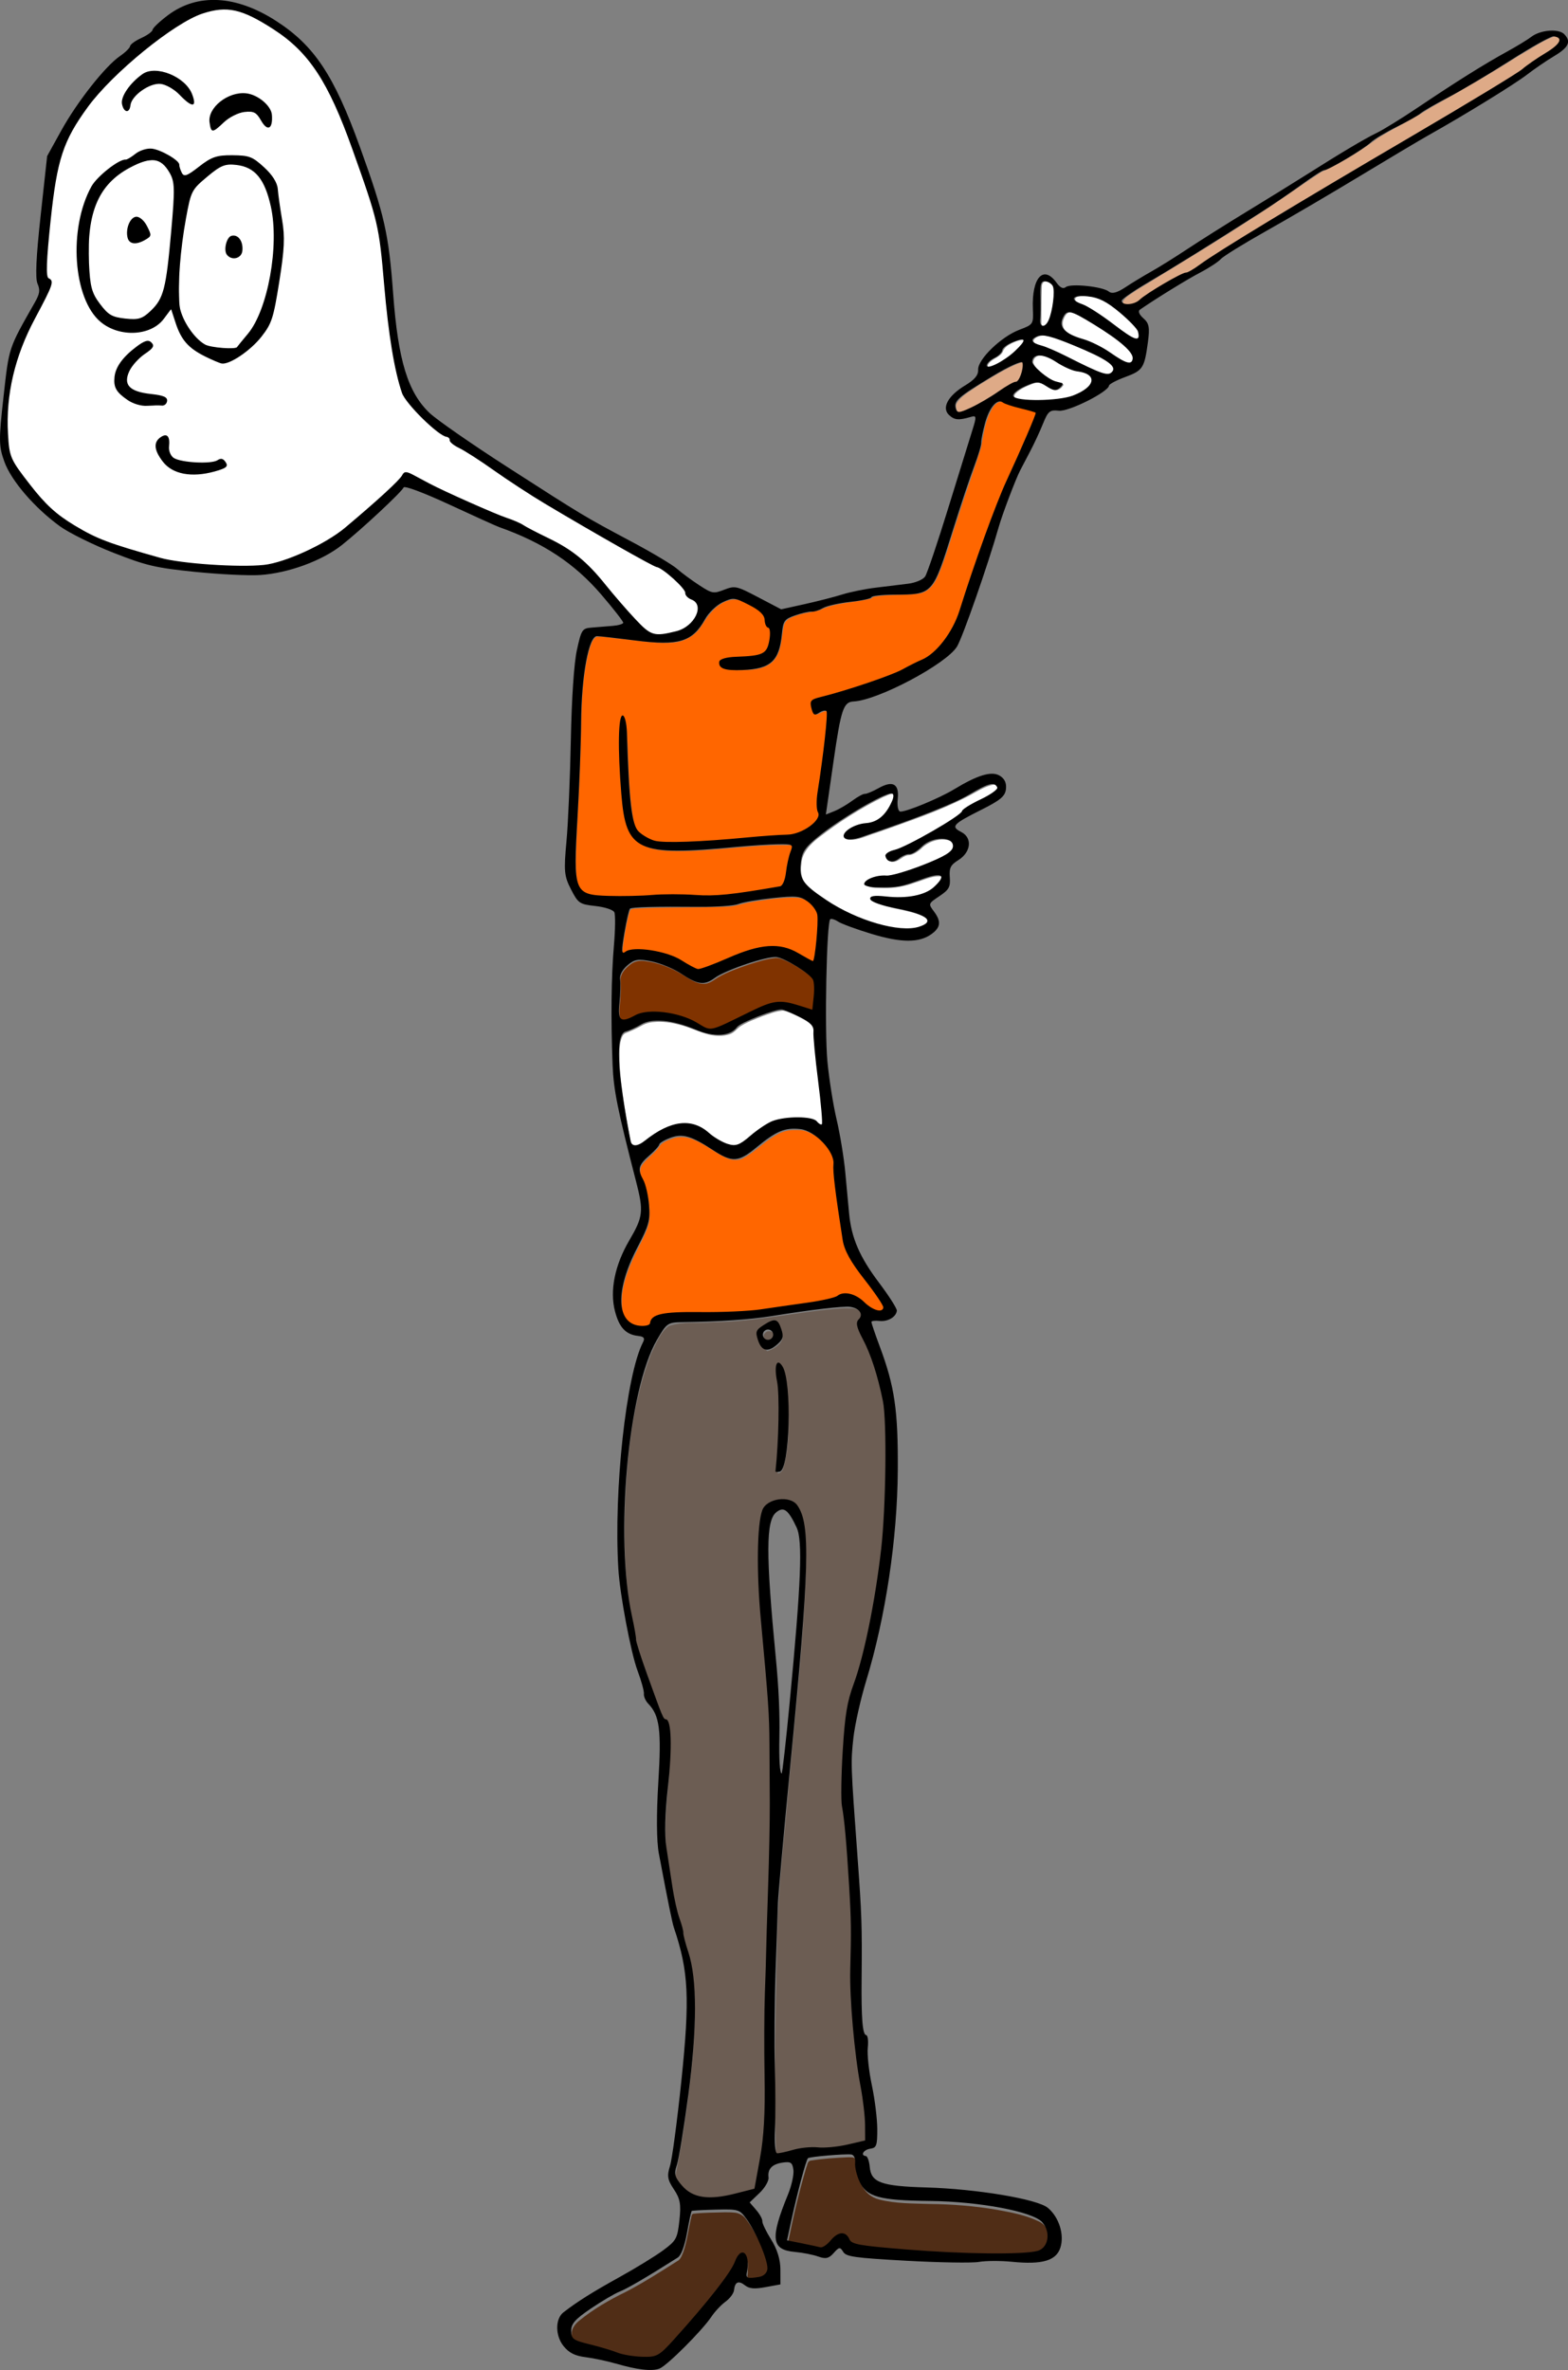 <?xml version="1.0" encoding="UTF-8"?>
<svg width="196.24mm" height="296.57mm" version="1.1" viewBox="0 0 196.24 296.57" xmlns="http://www.w3.org/2000/svg">
<rect x="0" y="0" width="196.24" height="296.57" fill="#808080" stroke="none"/>
<g transform="translate(-.775 -.418)">
<path transform="scale(.265)" d="m107.34 5.835c-12.908 0.967-23.524 9.487-33.479 16.968-13.93 11.655-27.88 24.155-36.946 40.119-9.214 16.834-9.676 36.555-11.618 55.197 0.009 4.89-1.373 10.072 0.007 14.817 2.462 1.626 1.079 4.413-0.013 6.452-7.967 16.059-16.783 32.34-18.451 50.524-0.738 9.821-1.771 20.262 1.88 29.641 5.655 9.321 12.541 18.135 20.97 25.116 15.031 12.197 34.111 17.481 52.593 21.888 15.451 2.686 31.325 3.78 46.967 2.333 11.441-2.181 22.16-7.433 32.011-13.521 11.022-8.308 21.509-17.407 31.208-27.227 0.986-1.258 1.962-3.759 3.906-2.066 15.428 7.534 30.983 15.028 46.996 21.353 11.252 5.406 23.038 10.31 32.926 18.041 12.474 10.53 20.819 25.228 33.717 35.306 4.594 2.835 10.101 0.286 14.802-0.937 4.673-1.883 9.905-6.923 8.085-12.38-1.428-2.905-5.165-3.886-6.144-7.146-7.216-9.905-19.413-13.732-29.441-19.931-22.736-12.791-45.26-25.973-66.675-40.893-4.617-3.553-10.351-5.736-14.465-9.836-1.942-2.585-5.495-3.46-7.635-5.958-6.486-6.085-14.426-11.862-16.33-21.095-6.504-24.201-6.155-49.562-10.58-74.134-3.887-16.836-10.23-33.004-16.436-49.095-6.684-16.769-15.828-33.676-31.506-43.624-7.884-5.169-16.523-10.532-26.35-9.911zm-30.986 29.771c7.834 0.483 16.374 5.868 17.881 13.988-0.597 1.521-2.645-0.827-3.471-1.28-4.36-4.155-10.263-9.423-16.735-6.579-5.076 1.81-9.166 5.974-10.54 11.202-1.157 1.769-2.258-1.407-2.138-2.443 0.429-5.903 5.346-10.634 10.108-13.667 1.521-0.804 3.183-1.236 4.895-1.221zm41.544 10.546c5.25 0.401 11.048 3.82 12.846 9.05 0.229 1.877 0.822 4.915-0.906 6.054-3.332-1.886-4.288-7.427-8.89-7.282-6.634-0.206-11.686 4.676-16.64 8.321-2.202 0.536-1.365-3.164-1.456-4.469 0.386-5.33 5.643-8.839 10.1-10.691 1.583-0.58 3.251-0.993 4.946-0.983zm-44.048 26.381c6.058 0.664 12.861 4.035 14.448 10.421 1.032 3.285 4.772 1.352 6.486-0.182 4.406-3.529 9.272-7.286 15.235-6.884 5.652-0.425 12.08-0.425 16.19 4.176 4.335 3.229 7.245 8.033 7.794 13.41 2.103 11.534 3.768 23.376 1.447 35.022-1.845 9.698-1.986 20.253-7.21 28.927-4.986 6.433-11.042 12.923-19.061 15.296-4.608-0.347-8.723-3.221-12.736-5.356-7.371-3.962-9.758-12.441-12.24-19.79-2.192 0.575-3.133 3.694-4.92 5.125-7.029 7.578-19.931 7.199-27.742 1.058-9.846-8.408-11.728-22.371-11.75-34.606 0.351-11.388 2.152-23.779 9.88-32.67 4.232-4.959 9.974-8.089 15.897-10.532 2.533-1.666 5.076-3.572 8.281-3.412zm-0.8 90.862c2.159 0.092 1.985 2.98 0.177 3.634-4.338 3.2-9.033 7.168-10.392 12.605-1.216 4.259 2.878 7.59 6.78 7.966 3.656 1.121 8.118 0.481 11.318 2.716 1.731 2.31-1.771 2.399-3.158 2.382-6.763 1.339-14.068-0.945-18.604-6.154-4.14-6.411 0.914-14.16 6.029-18.344 2.4-1.763 4.775-4.371 7.85-4.806zm8.267 44.878c2.414 1.833 0.333 5.862 1.952 8.37 2.758 4.097 8.622 3.366 12.916 4.052 3.987 0.582 7.854-0.791 11.727-1.131 1.892 0.22 1.937 3.14-0.112 3.292-6.595 2.382-14.091 3.184-20.892 1.421-4.988-1.951-8.982-6.74-9.79-12.017 0.262-1.969 2.142-4.001 4.198-3.986z" fill="#fff"/>
<path transform="scale(.265)" d="m110.9 79.162c-5.541 0.41-9.457 5.266-13.456 8.608-5.697 4.517-5.764 12.301-7.323 18.79-2.642 13.926-3.113 28.238-2.237 42.351 1.992 5.984 5.781 11.708 10.871 15.489 4.94 2.584 10.767 2.253 16.145 2.308 7.461-7.768 12.529-17.546 14.833-28.049 3.655-15.926 4.932-33.337-1.168-48.83-2.353-6.504-8.848-11.085-15.82-10.675-0.615 0.003-1.231-0.016-1.846 0.009zm2.452 34.496c4.32 0.591 5.426 9.15 0.28 9.48-4.212-0.113-4.22-6.278-1.96-8.708 0.435-0.458 1.037-0.779 1.679-0.772z" fill="#fff"/>
<path transform="scale(.265)" d="m75.747 77.096c-8.267 0.171-15.7 5.202-21.361 10.869-7.403 7.801-9.716 18.849-9.524 29.293 0.136 7.494-0.721 15.33 1.663 22.548 2.739 6.606 8.451 13.229 16.24 12.863 4.405 0.409 9.316-0.224 12.132-4.059 7.508-7.155 7.096-18.344 8.556-27.828 0.983-11.226 2.601-22.548 1.715-33.822-1.291-4.007-3.927-8.564-8.166-9.843-0.417-0.04-0.837-0.037-1.255-0.022zm-8.272 27.805c3.487 0.667 5.305 4.805 5.918 7.869-1.987 2.08-5.581 4.116-8.478 2.865-2.188-2.6-1.181-6.865 0.377-9.558 0.507-0.685 1.302-1.216 2.182-1.177z" fill="#fff"/>
<path transform="scale(.265)" d="m514.62 141.34c-1.262 0.094-2.819-0.018-3.778 0.949-0.555 1.066 0.554 1.986 1.441 2.364 2.307 1.037 4.633 1.978 6.766 3.362 6.164 3.667 11.631 8.351 17.605 12.298 1.274 0.704 2.609 1.737 4.138 1.623 0.924-0.153 1.047-1.211 0.904-1.971 0.074-1.44-0.649-2.725-1.615-3.738-3.484-3.904-7.435-7.403-11.695-10.439-3.16-2.187-6.737-3.907-10.611-4.257-1.046-0.129-2.101-0.199-3.155-0.189z" fill="#fff"/>
<path transform="scale(.265)" d="m508.52 149.02c-1.915 0.029-2.838 2.05-3.412 3.592-0.682 1.811-0.251 3.973 1.214 5.276 3.361 3.187 8.142 3.842 12.246 5.602 4.532 1.815 8.583 4.57 12.628 7.256 1.869 1.055 3.736 2.519 5.965 2.593 1.631-0.083 2.12-2.131 1.606-3.415-1.146-2.8-3.647-4.731-5.884-6.64-5.813-4.574-12.145-8.447-18.56-12.11-1.828-0.92-3.701-2.089-5.805-2.153z" fill="#fff"/>
<path transform="scale(.265)" d="m495.59 159.98c-1.62 0.138-3.418 0.666-4.429 2.019-0.564 1.008 0.64 1.923 1.477 2.243 2.754 1.153 5.676 1.866 8.365 3.192 7.492 3.311 14.639 7.373 22.245 10.428 1.526 0.59 3.277 1.048 4.883 0.531 1.413-0.561 2.163-2.452 1.163-3.706-2.582-3.009-6.387-4.516-9.846-6.257-6.47-2.97-13.039-5.802-19.87-7.84-1.297-0.355-2.64-0.604-3.987-0.611z" fill="#fff"/>
<path transform="scale(.265)" d="m494.36 169.47c-1.867-0.175-3.628 1.541-3.453 3.406 0.767 2.159 2.719 3.6 4.351 5.095 2.565 2.131 5.418 4.113 8.758 4.743 0.36 0.174 1.04 0.144 1.23 0.467-0.586 1.179-1.705 2.236-3.009 2.547-2.147 0.056-3.76-1.667-5.592-2.529-1.838-1.102-4.13-1.203-6.088-0.362-2.839 1.115-5.829 2.299-7.989 4.534-0.641 0.584-0.93 1.82 0.014 2.271 2.32 1.049 4.943 1.19 7.452 1.327 6.213 0.12 12.504-0.021 18.576-1.463 3.565-1.047 7.199-2.604 9.715-5.433 1.145-1.206 1.625-3.227 0.444-4.579-1.857-2.129-4.939-2.179-7.47-2.834-4.449-1.12-8.069-4.088-12.147-6.032-1.511-0.652-3.13-1.162-4.79-1.158z" fill="#fff"/>
<path transform="scale(.265)" d="m486.28 161.9c-2.445 0.293-4.783 1.293-6.901 2.522-1.343 0.78-2.45 1.962-2.96 3.442-1.469 2.539-4.822 2.968-6.497 5.335-0.513 0.532-0.81 1.733 0.133 1.998 1.633 0.232 3.141-0.759 4.585-1.377 4.534-2.387 8.711-5.589 11.925-9.599 0.39-0.571 1.205-1.598 0.426-2.182-0.215-0.12-0.47-0.142-0.711-0.139z" fill="#fff"/>
<path transform="scale(.265)" d="m496.95 134.41c-1.327-0.113-2.027 1.319-1.984 2.462-0.187 5.742-0.203 11.492-0.213 17.236-0.038 1.008 0.84 2.156 1.931 1.783 1.968-0.815 2.689-3.084 3.278-4.952 1.104-4.06 1.817-8.297 1.567-12.515-0.015-2.387-2.33-4.063-4.579-4.014z" fill="#fff"/>
<path transform="scale(.265)" d="m472.38 372.06c-4.46 0.72-8.266 3.484-12.223 5.495-13.865 7.168-28.742 12.052-43.405 17.297-4.246 1.208-8.405 3.592-12.936 3.264-1.21 0.038-1.815-1.342-1.024-2.233 2.567-3.51 7.284-4.153 11.266-4.924 5.065-0.869 8.771-4.989 10.746-9.514 0.531-1.442 1.754-3.575 0.424-4.881-1.809-0.508-3.6 0.846-5.258 1.415-10.777 5.308-20.97 11.821-30.464 19.175-3.939 3.05-7.859 7.053-8.096 12.336-0.662 4.009 0.222 8.416 3.318 11.246 5.554 5.206 12.264 9.031 19 12.493 8.379 4.009 17.403 7.245 26.76 7.649 3.842 9e-3 8.375-0.029 11.246-2.981 0.826-1.792-1.499-3.009-2.8-3.638-7.306-3.324-15.681-3.281-22.926-6.725-0.657-0.273-1.644-1.217-0.491-1.61 4.046-0.347 8.159 0.188 12.231 0.04 5.927 0.19 12.383-0.462 17.05-4.516 1.629-1.512 4.063-3.365 3.482-5.897-4.556-0.878-9.019 1.603-13.345 2.837-4.661 1.73-9.59 2.645-14.561 2.531-2.756-0.185-5.857 0.244-8.294-1.26 1.475-2.579 4.866-3.086 7.574-3.516 8.139-0.342 15.77-3.573 23.268-6.47 3.596-1.686 7.655-3.018 10.387-6.028 1.459-1.78 0.403-4.603-1.799-5.144-4.843-1.469-10.283 0.439-13.739 4.004-1.8 1.493-3.799 2.916-6.22 2.917-2.756 0.565-4.783 3.728-7.774 3.026-0.901-0.552-2.377-2.085-1.016-2.936 3.061-1.916 6.715-2.621 9.867-4.399 8.098-4.079 16.124-8.425 23.498-13.722 2.378-2.054 4.55-4.407 7.496-5.684 3.755-2.162 8.084-3.697 11.116-6.889 0.631-1.346-0.977-3.001-2.36-2.757z" fill="#fff"/>
<path transform="scale(.265)" d="m737.78 18.513c-6.547 2.236-12.267 6.397-18.243 9.809-13.12 8.323-26.576 16.076-40.157 23.613-8.263 5.383-17.186 9.64-25.607 14.764-8.358 6.248-17.246 11.801-26.795 16.069-10.59 6.904-20.797 14.39-31.506 21.12-18.436 12.088-37.371 23.382-56.139 34.932-2.025 1.614-4.917 2.744-6.06 5.173 0.027 2.276 2.99 1.499 4.461 1.497 4.393-0.469 7.18-4.478 10.991-6.311 5.458-3.292 10.99-6.788 16.947-8.96 10.567-6.664 20.953-13.628 31.695-20.021 38.966-23.88 78.757-46.39 117.71-70.299 8.294-5.484 16.691-10.86 24.595-16.897 1.675-1.159 1.603-4.25-0.768-4.419-0.368-0.065-0.746-0.103-1.12-0.072z" fill="#deaa87"/>
<path transform="scale(.265)" d="m485.52 172.6c-7.602 2.709-14.41 7.271-21.266 11.462-3.413 2.486-7.71 4.523-9.718 8.409-0.503 1.902 0.715 5.085 3.156 4.141 9.693-3.361 17.684-10.126 26.765-14.706 2.386-2.417 2.375-6.185 2.702-9.353-0.365-0.5-1.131 0.097-1.639 0.047z" fill="#deaa87"/>
<path transform="scale(.265)" d="m345.03 1046.2c-4.892 0.163-9.813 0.116-14.679 0.672-1.062 0.282-0.81 1.794-1.17 2.606-1.194 5.136-1.793 10.426-3.52 15.417-0.724 1.646-1.242 3.653-3.039 4.459-7.963 5.091-15.972 10.166-24.361 14.538-7.711 3.745-15.193 8.096-21.848 13.525-1.927 1.572-3.633 3.748-3.52 6.369-0.391 2.11 0.811 4.359 2.91 4.988 5.7 1.988 11.682 3.054 17.369 5.095 6.007 2.169 12.532 3.025 18.885 2.294 3.824-0.938 6.309-4.319 8.958-6.968 9.005-10.022 17.988-20.122 25.831-31.096 2.28-2.945 3.623-6.442 5.492-9.627 0.53-0.971 2.088-1.871 2.864-0.657 1.452 1.781 0.754 4.244 0.87 6.342 0.112 1.41-0.464 2.884-0.112 4.258 1.202 1.227 3.181 0.538 4.676 0.457 2.07-0.127 4.317-0.964 5.236-2.963 0.894-2.469-0.303-5.074-0.943-7.46-2.323-6.603-5.279-13.081-9.458-18.728-1.324-2.036-3.586-3.296-6.007-3.386-1.474-0.143-2.957-0.144-4.436-0.133z" fill="#502d16"/>
<path transform="scale(.265)" d="m403.64 1020.2c-6.039 0.262-12.103 0.635-18.071 1.622-1.342 0.39-1.327 2.173-1.851 3.235-3.45 11.517-6.13 23.255-8.528 35.03-0.159 0.58-0.367 1.516 0.573 1.434 5.271 1.174 10.582 2.264 15.865 3.311 3.387-1.294 5.048-5.013 8.305-6.398 1.77-0.787 3.699 0.419 4.396 2.091 0.972 2.372 3.836 2.632 6.02 3.076 9.687 1.432 19.479 2.003 29.236 2.769 12.343 0.763 24.709 1.426 37.08 1.151 5.772-0.219 11.674 0.253 17.322-1.191 2.919-0.768 4.657-3.778 4.595-6.68 0.306-3.715-1.629-7.588-5.089-9.165-6.263-3.033-13.206-4.266-19.998-5.515-10.411-1.771-20.963-2.588-31.518-2.701-7.965-0.272-16.048-0.123-23.817-2.103-3.718-0.902-6.858-3.55-8.382-7.047-1.592-3.177-2.01-6.723-2.154-10.221-0.021-1.346-0.966-2.668-2.416-2.639-0.52-0.059-1.044-0.061-1.567-0.056z" fill="#502d16"/>
<path transform="scale(.265)" d="m378.16 535.19c-3.292-0.103-6.486 0.965-9.242 2.724-5.239 3.003-9.409 7.539-14.7 10.441-2.072 1.266-4.671 1.085-6.938 0.526-5.898-2.195-10.639-6.763-16.546-9.044-3.188-1.396-6.856-1.842-10.174-0.619-2.474 0.865-5.3 1.834-6.59 4.318-2.479 3.26-6.222 5.453-8.275 9.043-0.937 2.227-0.12 4.661 0.981 6.662 2.582 5.826 3.309 12.338 2.909 18.663-0.734 5.082-3.616 9.493-5.703 14.091-3.32 6.516-6.131 13.424-7.125 20.711-0.148 3.895-0.58 8.141 1.534 11.634 2.16 4.038 7.513 5.582 11.662 3.974 1.08-0.555 0.703-2.1 1.639-2.836 2.229-2.309 5.734-2.311 8.695-2.773 12.252-0.445 24.538-0.04 36.767-1.009 10.572-1.109 21.08-2.771 31.584-4.385 3.967-0.767 8.185-1.117 11.711-3.253 3.827-1.567 7.849 0.749 10.727 3.225 2.36 2.033 5.079 4.494 8.418 4.27 1.337-0.072 1.839-1.658 1.209-2.704-4.548-7.995-11.085-14.663-15.712-22.603-1.999-3.315-3.003-7.066-3.527-10.872-1.52-10.17-3.355-20.328-3.964-30.596-0.135-3.014 0.035-6.328-1.892-8.87-2.989-4.679-7.39-8.809-12.813-10.389-1.511-0.372-3.091-0.343-4.635-0.33z" fill="#f60"/>
<path transform="scale(.265)" d="m375.72 425.45c-6.696 0.246-13.348 1.265-19.933 2.456-3.226 0.724-6.401 1.796-9.746 1.81-14.307 0.597-28.656 0.117-42.962 0.882-1.034 0.09-2.526 0.075-2.754 1.389-1.604 5.622-2.524 11.428-3.294 17.216 0.033 0.973-0.493 2.46 0.48 3.103 1.401 0.043 2.537-1.162 3.945-1.231 5.625-0.837 11.319 0.415 16.708 1.946 4.063 1.102 7.58 3.47 11.221 5.504 1.324 0.571 2.604 1.61 4.08 1.652 5.386-1.385 10.438-3.817 15.583-5.888 6.629-2.773 13.623-5.384 20.913-4.877 5.234 0.01 9.823 2.904 14.25 5.381 1.131 0.454 2.189 1.502 3.435 1.495 0.875-1.076 0.727-2.694 1.053-3.998 0.833-6.123 1.282-12.31 1.184-18.488-1.554-3.651-4.65-6.727-8.411-8.04-1.889-0.372-3.835-0.312-5.751-0.312z" fill="#f60"/>
<path transform="scale(.265)" d="m475.81 191.21c-3.252 0.378-4.752 3.929-5.919 6.552-1.966 4.789-2.66 9.967-3.564 14.998-3.482 11.451-7.707 22.68-11.267 34.118-3.076 8.997-5.41 18.312-9.298 26.991-1.556 3.772-4.568 7.341-8.765 8.022-7.115 0.974-14.396 0.238-21.479 1.487-0.699 0.355-1.117 1.069-2.057 1.075-7.771 1.827-16.098 1.665-23.389 5.266-3.608 1.059-7.488 1.168-11.037 2.561-2.508 0.775-5.451 2.044-5.93 4.959-1.239 5.729-0.888 12.429-5.311 16.874-4.62 4.077-11.265 3.909-17.083 3.901-2.344-0.23-5.552 0.27-7.052-2.015-0.847-1.643 1.159-2.636 2.524-2.774 5.556-1.253 11.54-0.294 16.972-2.24 3.748-1.604 4.061-6.235 4.21-9.757 0.379-1.491 0.021-2.727-1.321-3.518-1.51-1.704-0.791-4.473-2.513-6.112-3.18-3.058-7.341-4.883-11.343-6.607-3.119-0.856-6.359 0.146-8.966 1.918-4.282 2.593-6.847 6.992-9.568 11.023-3.014 4.325-8.139 6.865-13.346 7.123-8.452 0.528-16.865-1.081-25.262-1.902-3.47-0.267-6.957-1.137-10.439-0.877-2.239 1.396-2.721 4.394-3.538 6.712-4.327 16.991-3.267 34.683-4.112 52.043-0.398 15.91-1.776 31.78-2.046 47.693 0.167 4.475-0.088 9.43 2.47 13.33 2.81 3.473 7.8 3.252 11.839 3.493 10.62 0.349 21.229-0.41 31.831-0.721 9.628 0.089 19.316 1.27 28.89-0.323 7.506-1.071 15.087-1.922 22.464-3.69 2.302-1.686 2.189-4.997 2.83-7.516 0.454-3.882 1.775-7.601 2.641-11.388-0.549-1.838-3.056-1.065-4.46-1.272-18.459-0.131-36.783 3.599-55.24 2.733-5.936-0.38-12.88-1.603-16.378-7.006-3.893-6.281-3.91-13.96-4.733-21.069-0.762-10.714-1.493-21.549-0.444-32.243 0.225-0.743 0.109-2.245 0.909-2.509 1.632 2.299 1.216 5.397 1.563 8.07 0.71 13.065 0.646 26.248 2.804 39.19 0.545 3.031 1.365 6.305 4.045 8.173 3.182 2.551 7.169 4.236 11.309 3.946 19.616 0.493 39.096-2.276 58.641-3.397 5.534-0.465 11.097-3.305 14.108-8.052 1.118-1.996-0.61-4.106-0.368-6.171 0.169-7.554 1.899-14.989 2.702-22.497 0.877-7.371 2.03-14.754 1.915-22.197-2.037-0.893-3.924 1.072-5.855 1.443-1.247-1.357-1.672-3.519-1.519-5.307 1.198-1.702 3.684-1.733 5.471-2.447 11.386-3.191 22.764-6.578 33.704-11.092 5.666-2.699 11.506-5.155 16.814-8.522 7.025-5.46 11.671-13.451 14.35-21.837 7.721-22.861 15.146-45.895 25.356-67.797 3.575-8.219 7.548-16.301 10.483-24.777 0.312-1.253-1.743-1.121-2.436-1.573-4.77-1.312-9.644-2.438-14.162-4.439-0.214-0.04-0.432-0.057-0.649-0.052z" fill="#f60"/>
<path transform="scale(.265)" d="m369.45 453.93c-4.427 0.383-8.691 1.796-12.91 3.119-4.94 1.701-9.934 3.422-14.471 6.051-2.133 1.312-4.283 3.213-6.952 3.009-3.721-0.041-6.834-2.455-9.887-4.305-5.473-3.335-11.62-5.734-18.016-6.437-2.259-0.3-4.653 0.122-6.459 1.583-2.238 1.702-4.567 3.991-4.767 6.962 0.086 2.612 0.209 5.202 4e-3 7.821-0.065 3.503-1.01 7.075-0.206 10.554 0.249 1.323 1.693 2.086 2.954 1.696 3.399-0.857 6.315-3.212 9.891-3.464 5.906-0.698 11.923 0.364 17.563 2.164 3.533 1.073 6.617 3.108 9.816 4.877 2.634 1.497 5.77 0.421 8.309-0.736 6.801-3.025 13.342-6.613 20.202-9.502 3.017-1.238 6.309-1.968 9.551-1.532 4.503 0.603 8.777 2.438 13.184 3.56 0.469-0.503 0.238-1.391 0.418-2.031 0.297-3.78 0.841-7.604 0.355-11.39-0.323-2.115-2.322-3.328-3.83-4.595-3.823-2.788-7.895-5.346-12.355-6.982-0.772-0.255-1.578-0.443-2.396-0.419z" fill="#803300"/>
<path transform="scale(.265)" d="m372.31 478.79c-3.28 0.347-6.383 1.61-9.475 2.691-3.557 1.416-7.213 2.74-10.432 4.848-1.626 1.206-2.874 2.963-4.885 3.598-3.108 1.069-6.513 0.871-9.675 0.199-4.985-1.219-9.579-3.693-14.604-4.831-3.674-0.939-7.477-1.453-11.269-1.111-2.295 0.058-4.508 0.791-6.473 1.959-2.357 1.266-4.77 2.361-7.27 3.307-1.503 0.768-1.847 2.646-2.257 4.13-0.682 3.111-0.392 6.331-0.428 9.492 0.15 6.229 1.111 12.404 1.966 18.566 1.055 6.783 2.168 13.567 3.626 20.275 0.346 0.965 1.289 1.683 2.344 1.488 2.475-0.051 4.309-2.001 6.232-3.299 4.433-3.227 9.36-6.267 14.913-6.891 2.883-0.351 5.864-0.082 8.523 1.159 3.677 1.542 6.268 4.782 9.816 6.57 2.677 1.434 5.769 3.013 8.882 2.186 3.138-1.207 5.495-3.749 8.146-5.723 3.615-2.742 7.463-5.64 12.07-6.369 4.438-0.77 9.003-0.97 13.47-0.349 1.53 0.192 3.023 0.766 4.082 1.927 0.561 0.47 1.413 1.409 2.192 0.868 0.473-1.302 0.121-2.765 0.123-4.123-0.945-12.8-3.198-25.49-3.906-38.294-0.092-1.742 0.158-3.799-1.247-5.122-2.022-2.023-4.697-3.228-7.205-4.532-2.185-0.967-4.339-2.145-6.702-2.597-0.185-0.019-0.371-0.025-0.557-0.022z" fill="#fff"/>
<path transform="scale(.265)" d="m401.36 619.36c-20.58 1.233-40.753 6.362-61.427 6.582-6.992 0.694-14.354-0.476-21.105 1.751-4.337 3.158-6.202 8.704-8.479 13.377-8.629 22.436-11.072 46.702-12.209 70.546-0.69 20.412-0.039 41.018 4.509 60.999 1.336 10.605 5.962 20.462 9.394 30.505 1.889 4.702 3.395 9.717 6.667 13.64 1.411 8.158 0.451 16.616 0.11 24.86-1.327 14.124-2.852 28.516 0.141 42.555 1.676 13.535 5.229 26.696 8.806 39.816 4.618 16.099 3.531 33.068 2.273 49.567-1.94 18.656-4.319 37.336-8.194 55.677 0.828 5.513 6.032 9.615 11.101 11.259 9.034 1.325 18.42-0.568 26.876-3.748 2.629-7.715 3.047-16.108 4.222-24.164 2.213-21.203 0.141-42.556 1.14-63.818 1.302-46.193 3.097-92.426 1.635-138.64-1.431-29.854-7.191-59.777-3.776-89.678 0.198-3.76 2.077-7.766 6.078-8.528 4.209-1.318 10.159-0.749 11.746 4.168 3.698 9.498 2.563 20.046 2.624 30.032-1.573 38.007-6.15 75.808-9.382 113.69-1.978 20.106-3.996 40.224-4.189 60.447-0.685 32.266-1.581 64.567-0.512 96.832-0.341 1.821 0.849 4.021 2.953 3.086 12.769-3.505 26.392-1.577 39.103-5.596 2.049-1.641 0.253-6.07 0.793-8.779-0.498-16.48-5.068-32.522-5.617-49.012-1.727-33.371-0.311-66.955-4.661-100.15-0.862-16.649-0.343-33.541 2.864-49.912 3.94-13.907 8.381-27.757 10.755-42.073 3.802-19.969 6.331-40.224 6.003-60.587-0.023-13.139 0.263-26.332-0.078-39.437-2.908-11.791-6.381-23.501-12.007-34.312-1.185-1.877-0.546-3.847 0.552-5.505 1.183-3.441-2.475-5.772-5.531-5.419-1.059-0.066-2.122-0.064-3.182-0.036zm-32.243 7.297c2.589 0.938 3.358 4.503 3.345 6.988-0.812 3.176-4.405 4.945-7.122 5.952-2.37-1.79-4.892-5.498-3.518-8.513 1.925-1.912 4.507-4.121 7.296-4.426zm2.165 20.046c3.764 3.967 3.162 10.192 3.8 15.264 0.358 10.985 0.903 22.363-2.264 32.982-0.206 1.068-1.77 2.814-2.692 2.246 1.959-16.083 1.755-32.362 0.585-48.501 0.128-0.549-0.116-1.8 0.57-1.992z" fill="#6c5d53"/>
<path transform="scale(.265)" d="m365.99 630.19c-0.796-0.031-1.522 0.498-1.968 1.123-0.767 1.074-0.549 2.696 0.485 3.522 0.867 0.759 2.227 0.831 3.171 0.174 1.08-0.687 1.515-2.196 0.936-3.344-0.365-0.755-1.112-1.364-1.953-1.469-0.223-0.01-0.447-5e-3 -0.671-6e-3z" fill="#6c5d53"/>
<path transform="scale(.265)" d="m412.12 1013.4c-0.072 0.017-0.125 0.076-0.15 0.144-0.04 0.094-0.088 0.184-0.134 0.275-0.038 0.088-4e-3 0.2 0.079 0.249 0.057 0.037 0.129 0.037 0.192 0.017 0.072-0.018 0.156-0.024 0.208-0.085 0.055-0.056 0.06-0.138 0.058-0.211-2e-3 -0.078 5e-3 -0.156-7e-3 -0.233-0.017-0.095-0.111-0.166-0.207-0.16-0.013 0-0.025 0-0.038 0.01z" fill="#6c5d53"/>
<path d="m77.783 296.16c-1.037-0.304-2.711-0.658-3.718-0.787-1.349-0.172-2.079-0.54-2.767-1.398-1.04-1.297-1.046-3.402-0.011-4.208 1.695-1.32 3.656-2.552 7.035-4.422 2.026-1.122 4.479-2.627 5.45-3.345 1.644-1.216 1.784-1.474 2.034-3.751 0.22-2.005 0.096-2.703-0.69-3.877-0.801-1.196-0.881-1.678-0.488-2.928 0.259-0.823 0.897-5.6 1.419-10.616 1.081-10.399 0.919-13.731-0.934-19.214-0.211-0.625-0.742-3.241-1.886-9.291-0.283-1.495-0.306-4.916-0.06-8.895 0.403-6.522 0.168-8.349-1.263-9.828-0.335-0.346-0.579-0.9-0.542-1.232 0.036-0.332-0.324-1.64-0.8-2.908-0.828-2.203-2.205-9.512-2.399-12.733-0.591-9.843 0.978-24.262 3.087-28.354 0.262-0.509 0.115-0.71-0.577-0.785-1.573-0.173-2.393-1.038-2.929-3.088-0.673-2.578-0.029-5.768 1.792-8.878 1.734-2.961 1.81-3.633 0.836-7.405-2.312-8.958-2.804-11.401-2.928-14.54-0.227-5.774-0.17-11.048 0.162-14.898 0.174-2.016 0.199-3.911 0.056-4.212-0.145-0.305-1.192-0.649-2.366-0.778-1.986-0.218-2.16-0.336-3.058-2.082-0.853-1.658-0.912-2.285-0.568-6.01 0.211-2.288 0.458-8.001 0.548-12.695 0.099-5.182 0.397-9.6 0.758-11.245 0.564-2.572 0.659-2.714 1.872-2.812 0.703-0.057 1.867-0.152 2.587-0.21 0.72-0.059 1.324-0.235 1.341-0.392 0.017-0.157-1.22-1.744-2.749-3.527-3.342-3.897-7.277-6.496-12.777-8.441-0.36-0.127-3.155-1.391-6.21-2.807-3.24-1.502-5.637-2.4-5.751-2.153-0.277 0.603-5.272 5.259-7.734 7.21-2.481 1.966-6.7 3.51-10.238 3.746-1.413 0.094-5.072-0.084-8.131-0.396-4.934-0.503-6.086-0.772-10.207-2.388-2.555-1.002-5.572-2.494-6.704-3.317-3.174-2.306-6.081-5.681-6.946-8.064-0.71-1.957-0.721-2.704-0.113-8.138 0.704-6.288 0.588-5.943 3.921-11.812 0.619-1.09 0.682-1.533 0.334-2.343-0.297-0.691-0.178-3.301 0.387-8.479l0.817-7.481 1.769-3.2c1.988-3.595 5.503-8.054 7.344-9.315 0.671-0.46 1.241-1.019 1.266-1.242 0.025-0.223 0.659-0.684 1.41-1.023 0.751-0.339 1.386-0.804 1.411-1.034 0.025-0.23 0.901-1.055 1.945-1.835 3.686-2.751 8.482-2.497 13.479 0.713 4.803 3.087 7.278 6.804 10.535 15.828 3.075 8.521 3.586 10.783 4.151 18.388 0.616 8.291 1.845 12.298 4.561 14.868 0.901 0.852 5.274 3.89 9.719 6.749 9.546 6.141 9.601 6.175 15.56 9.349 2.549 1.358 5.107 2.885 5.684 3.394 0.577 0.509 1.821 1.429 2.766 2.045 1.627 1.061 1.793 1.091 3.136 0.573 1.358-0.524 1.54-0.483 4.275 0.952l2.857 1.499 2.935-0.649c1.614-0.357 3.742-0.903 4.727-1.213 0.986-0.31 2.877-0.693 4.203-0.851 1.326-0.158 3.148-0.381 4.048-0.494 0.901-0.113 1.847-0.517 2.102-0.898 0.255-0.38 1.568-4.269 2.917-8.641 1.349-4.372 2.709-8.762 3.023-9.754 0.502-1.589 0.482-1.779-0.164-1.591-1.577 0.458-2.083 0.42-2.768-0.208-0.979-0.898-0.16-2.416 2.009-3.723 1.191-0.717 1.649-1.273 1.619-1.961-0.057-1.288 2.877-4.13 5.154-4.994 1.754-0.665 1.771-0.69 1.694-2.616-0.154-3.909 1.317-5.549 2.951-3.29 0.469 0.649 0.842 0.827 1.173 0.561 0.601-0.482 4.593-0.069 5.377 0.557 0.406 0.324 1.02 0.166 2.081-0.535 0.828-0.547 2.299-1.439 3.269-1.983 0.97-0.544 3.023-1.826 4.563-2.849 1.54-1.023 4.886-3.131 7.436-4.684 2.55-1.553 5.828-3.579 7.284-4.501 4.452-2.82 7.402-4.575 8.933-5.313 0.804-0.388 3.122-1.822 5.152-3.187 4.772-3.209 8.242-5.383 11.078-6.941 1.252-0.688 2.639-1.531 3.082-1.875 1.126-0.873 3.423-1.058 4.124-0.334 0.9 0.931 0.567 1.652-1.27 2.747-0.941 0.561-2.467 1.603-3.39 2.316-1.564 1.207-7.817 5.054-12.278 7.554-1.065 0.597-4.948 2.907-8.629 5.134-3.681 2.227-8.975 5.33-11.764 6.896-2.789 1.566-5.332 3.137-5.65 3.491-0.318 0.354-1.472 1.109-2.563 1.679-1.629 0.85-5.503 3.234-7.555 4.65-0.271 0.187-0.105 0.612 0.422 1.074 0.721 0.633 0.82 1.144 0.574 2.979-0.436 3.26-0.632 3.563-2.828 4.374-1.103 0.407-2.021 0.892-2.042 1.078-0.087 0.797-5.032 3.278-6.264 3.143-1.144-0.126-1.36 0.05-1.995 1.619-0.392 0.968-1.1 2.496-1.575 3.396-0.474 0.9-1.052 2.004-1.285 2.454-0.567 1.097-2.233 5.493-2.677 7.06-1.316 4.651-4.529 13.856-5.233 14.994-1.355 2.189-9.886 6.711-12.945 6.862-1.261 0.062-1.567 0.976-2.501 7.466l-0.962 6.683 1.059-0.426c0.583-0.234 1.599-0.826 2.259-1.315 0.66-0.489 1.364-0.872 1.565-0.85 0.201 0.022 0.976-0.3 1.721-0.717 1.788-0.999 2.597-0.534 2.388 1.371-0.091 0.83 0.049 1.533 0.311 1.562 0.695 0.076 4.863-1.644 6.745-2.785 2.953-1.79 4.69-2.31 5.703-1.709 0.61 0.362 0.873 0.915 0.791 1.664-0.1 0.91-0.68 1.401-3.084 2.606-3.586 1.798-3.855 2.096-2.509 2.784 1.415 0.724 1.225 2.521-0.371 3.517-0.971 0.605-1.155 0.976-1.066 2.148 0.092 1.207-0.101 1.557-1.301 2.36-1.4 0.937-1.404 0.95-0.679 1.922 0.922 1.236 0.84 1.99-0.306 2.819-1.542 1.116-3.794 1.108-7.523-0.024-1.883-0.572-3.758-1.261-4.168-1.531-0.41-0.27-0.854-0.404-0.987-0.297-0.457 0.367-0.726 13.825-0.354 17.779 0.204 2.178 0.721 5.447 1.149 7.264 0.428 1.817 0.915 4.779 1.084 6.582 0.169 1.803 0.384 4.127 0.48 5.164 0.282 3.07 1.312 5.461 3.741 8.683 1.259 1.67 2.266 3.25 2.237 3.512-0.086 0.783-1.126 1.395-2.174 1.28-0.541-0.059-0.994-6e-3 -1.008 0.118-0.014 0.124 0.446 1.484 1.022 3.022 1.886 5.04 2.326 8.045 2.277 15.569-0.055 8.548-1.532 18.381-3.952 26.313-0.702 2.302-1.423 5.52-1.603 7.152-0.339 3.091-0.328 3.414 0.508 14.79 0.534 7.263 0.584 8.746 0.52 15.198-0.051 5.084 0.113 7.15 0.569 7.2 0.204 0.022 0.296 0.728 0.204 1.568-0.092 0.84 0.136 2.958 0.508 4.706 0.371 1.748 0.677 4.221 0.679 5.495 3e-3 2.056-0.093 2.33-0.86 2.443-0.853 0.126-1.298 0.844-0.573 0.924 0.206 0.023 0.426 0.634 0.49 1.359 0.172 1.953 1.426 2.408 7.088 2.572 6.299 0.183 13.868 1.45 15.195 2.544 1.399 1.153 2.097 3.362 1.577 4.987-0.524 1.635-2.283 2.148-6.069 1.768-1.413-0.142-3.264-0.134-4.111 0.016-0.848 0.151-4.927 0.086-9.066-0.144-6.564-0.364-7.578-0.508-7.945-1.125-0.368-0.618-0.516-0.599-1.178 0.156-0.598 0.681-1.004 0.775-1.929 0.443-0.645-0.231-1.961-0.49-2.926-0.577-2.961-0.265-3.131-1.664-0.87-7.18 0.456-1.112 0.762-2.504 0.681-3.095-0.124-0.902-0.33-1.048-1.295-0.915-1.361 0.187-1.955 0.796-1.819 1.865 0.054 0.429-0.455 1.307-1.131 1.953l-1.23 1.174 0.818 0.949c0.45 0.522 0.796 1.155 0.768 1.405-0.028 0.251 0.468 1.282 1.102 2.292 0.754 1.201 1.154 2.489 1.157 3.725l0.005 1.889-1.859 0.342c-1.392 0.256-2.039 0.2-2.577-0.224-0.811-0.639-1.258-0.439-1.373 0.614-0.043 0.395-0.523 1.039-1.067 1.432-0.543 0.393-1.339 1.243-1.768 1.888-1.139 1.713-5.518 6.091-6.479 6.477-0.941 0.378-2.798 0.163-5.534-0.64zm7.394-3.065c4.211-4.666 7.064-8.311 7.567-9.667 0.781-2.106 1.975-1.111 1.512 1.261-0.158 0.808-0.005 0.875 1.478 0.647 0.599-0.092 1.026-0.482 1.082-0.988 0.11-1.002-1.398-4.609-2.633-6.297-0.855-1.169-0.99-1.209-3.801-1.142-1.603 0.038-2.97 0.114-3.037 0.168-0.067 0.054-0.334 1.29-0.593 2.748-0.291 1.638-0.731 2.815-1.153 3.082-3.75 2.38-6.322 3.886-7.261 4.253-0.621 0.243-2.245 1.197-3.607 2.121-1.977 1.339-2.476 1.905-2.47 2.798 0.006 1.007 0.24 1.176 2.324 1.687 1.274 0.312 2.83 0.777 3.458 1.032 0.628 0.255 2.026 0.49 3.107 0.522 1.838 0.055 2.1-0.09 4.027-2.224zm19.563-12.338c0.934-1.133 1.897-1.189 2.344-0.136 0.266 0.627 1.204 0.794 7.127 1.273 7.17 0.58 14.549 0.662 16.397 0.182 1.379-0.358 1.713-2.345 0.605-3.593-1.182-1.332-7.857-2.593-14.081-2.659-6.295-0.067-7.882-0.502-8.773-2.404-0.367-0.783-0.62-1.856-0.563-2.385 0.057-0.529-0.158-0.991-0.479-1.026-0.864-0.095-5.185 0.273-5.42 0.461-0.232 0.186-1.338 4.325-2.105 7.878l-0.519 2.403 1.848 0.371c1.016 0.204 2.062 0.428 2.325 0.499 0.262 0.07 0.845-0.318 1.294-0.864zm-11.942-5.86 2.398-0.609 0.692-3.8c0.486-2.667 0.658-5.711 0.576-10.204-0.064-3.522-0.048-8.245 0.037-10.496 0.085-2.251 0.157-4.579 0.161-5.173 0.004-0.594 0.113-4.184 0.241-7.976 0.128-3.793 0.224-8.551 0.213-10.575-0.011-2.024-0.03-5.335-0.042-7.359-0.021-3.777-0.141-5.508-1.085-15.692-0.552-5.955-0.47-11.852 0.188-13.626 0.553-1.492 3.472-1.902 4.38-0.616 1.685 2.387 1.542 7.63-0.897 32.814-0.809 8.357-1.495 15.971-1.524 16.92-0.029 0.948-0.163 4.827-0.297 8.619-0.134 3.792-0.175 9.141-0.09 11.886 0.085 2.745 0.09 6.298 0.011 7.896-0.079 1.597 0.039 2.924 0.262 2.949 0.223 0.025 1.128-0.168 2.011-0.428 0.883-0.26 2.277-0.399 3.098-0.309 0.821 0.09 2.49-0.067 3.707-0.35l2.214-0.514-0.014-1.948c-7e-3 -1.071-0.26-3.24-0.561-4.82-0.769-4.033-1.388-11.063-1.29-14.633 0.132-4.777 0.113-6.223-0.139-10.397-0.323-5.36-0.603-8.48-0.9-10.026-0.138-0.717-0.095-3.829 0.095-6.915 0.277-4.502 0.549-6.163 1.377-8.394 1.284-3.463 2.696-10.395 3.43-16.835 0.605-5.312 0.733-16.033 0.221-18.562-0.646-3.191-1.516-5.868-2.521-7.758-0.769-1.446-0.901-2.073-0.513-2.448 0.64-0.619 0.11-1.41-1.055-1.575-0.839-0.119-4.862 0.354-9.816 1.154-2.732 0.441-6.516 0.701-11.024 0.758-2.027 0.026-2.107 0.079-3.364 2.245-3.612 6.225-5.273 24.664-3.112 34.536 0.305 1.394 0.535 2.714 0.511 2.934-0.024 0.219 0.591 2.157 1.366 4.305 2.01 5.569 2.04 5.642 2.382 5.679 0.688 0.075 0.789 3.614 0.242 8.462-0.369 3.27-0.44 6.005-0.196 7.549 0.21 1.332 0.554 3.574 0.763 4.984 0.209 1.409 0.611 3.187 0.892 3.95 0.281 0.763 0.492 1.56 0.469 1.772-0.023 0.212 0.259 1.299 0.626 2.416 1.113 3.381 1.113 9.434 5.48e-4 17.833-0.548 4.137-1.196 8.106-1.44 8.821-0.373 1.093-0.27 1.5 0.646 2.558 1.349 1.558 3.311 1.851 6.67 0.999zm5.029-90.367c0.414-3.771 0.52-9.661 0.202-11.238-0.408-2.023-0.03-3.052 0.689-1.877 1.205 1.971 0.912 12.86-0.354 13.145-0.305 0.069-0.547 0.055-0.537-0.03zm-2.191-16.429c-0.341-1.037-0.26-1.256 0.695-1.87 1.424-0.915 1.787-0.832 2.229 0.51 0.305 0.926 0.218 1.254-0.5 1.892-1.178 1.046-1.961 0.874-2.424-0.532zm1.899-0.606c0.039-0.353-0.218-0.673-0.571-0.712-0.353-0.039-0.673 0.218-0.712 0.571-0.039 0.353 0.218 0.673 0.571 0.712 0.353 0.039 0.673-0.218 0.712-0.571zm2.069 45.973c1.437-15.038 1.645-20.276 0.87-21.918-1.056-2.238-1.611-2.652-2.546-1.902-1.306 1.048-1.317 5.209-0.046 18.332 0.35 3.61 0.496 6.895 0.435 9.781-0.059 2.816 0.049 4.548 0.287 4.574 0.083 9e-3 0.533-3.981 1-8.866zm-17.477-47.479c0.124-1.131 1.549-1.449 6.247-1.392 2.727 0.033 6.139-0.117 7.583-0.334 1.444-0.216 4.086-0.596 5.872-0.845 1.786-0.248 3.473-0.633 3.749-0.854 0.788-0.632 2.26-0.291 3.346 0.775 1.065 1.044 2.323 1.403 2.402 0.684 0.027-0.242-1.043-1.828-2.377-3.525-1.718-2.186-2.509-3.625-2.713-4.936-0.941-6.042-1.247-8.562-1.151-9.485 0.162-1.571-2.308-4.177-4.151-4.38-1.916-0.21-3.009 0.244-5.458 2.271-2.278 1.885-3.066 1.938-5.46 0.366-2.719-1.786-3.822-2.106-5.337-1.547-0.746 0.275-1.373 0.651-1.393 0.834-0.02 0.184-0.574 0.8-1.232 1.369-1.387 1.202-1.514 1.713-0.764 3.079 0.3 0.547 0.622 1.968 0.715 3.156 0.151 1.925-0.013 2.512-1.503 5.377-2.738 5.266-2.61 9.385 0.303 9.705 0.7 0.077 1.295-0.066 1.323-0.318zm-0.622-22.856c3.194-2.546 5.86-2.865 8-0.956 0.611 0.545 1.66 1.165 2.33 1.377 1.022 0.324 1.483 0.16 2.852-1.021 0.898-0.774 2.141-1.601 2.762-1.839 1.665-0.636 5.025-0.618 5.544 0.029 0.239 0.298 0.527 0.468 0.639 0.377 0.112-0.091-0.098-2.534-0.468-5.43-0.37-2.896-0.632-5.672-0.583-6.17 0.066-0.668-0.37-1.141-1.665-1.805-0.965-0.495-1.994-0.927-2.288-0.959-0.805-0.088-5.187 1.626-5.609 2.194-0.865 1.166-2.869 1.295-5.158 0.332-2.939-1.236-5.5-1.476-6.872-0.644-0.608 0.369-1.466 0.759-1.906 0.867-1.303 0.32-1.101 4.932 0.598 13.663 0.15 0.772 0.843 0.766 1.824-0.016zm-1.189-15.696c1.568-0.861 5.4-0.397 7.639 0.924 1.943 1.146 1.37 1.262 6.702-1.351 2.948-1.445 3.709-1.536 6.215-0.744l1.568 0.496 0.171-1.623c0.095-0.893 0.054-1.853-0.09-2.134-0.395-0.772-3.536-2.717-4.57-2.831-1.192-0.131-6.398 1.628-7.707 2.603-1.303 0.971-2.141 0.868-4.214-0.52-0.917-0.614-2.571-1.304-3.676-1.534-1.706-0.355-2.166-0.282-3.058 0.487-0.657 0.567-0.999 1.235-0.914 1.787 0.075 0.485 0.039 1.796-0.081 2.913-0.24 2.248 0.153 2.547 2.013 1.526zm11.559-7.138c4.081-1.8 6.494-1.971 8.794-0.623 0.919 0.539 1.746 0.988 1.838 0.998 0.253 0.028 0.715-4.771 0.557-5.791-0.076-0.491-0.623-1.239-1.215-1.663-0.965-0.69-1.423-0.735-4.378-0.425-1.815 0.19-3.744 0.524-4.286 0.742-0.542 0.218-2.791 0.378-4.998 0.357-5.327-0.052-8.301 0.025-8.563 0.222-0.118 0.089-0.433 1.444-0.7 3.011-0.398 2.335-0.375 2.764 0.131 2.377 0.971-0.745 5.185-0.098 7.009 1.077 0.873 0.562 1.801 1.054 2.063 1.092 0.262 0.039 1.949-0.58 3.749-1.375zm-9.488-7.893c1.321-0.118 3.755-0.119 5.407-2e-3 2.519 0.178 4.546-0.028 10.609-1.081 0.314-0.055 0.63-0.79 0.735-1.711 0.101-0.889 0.355-2.057 0.564-2.596 0.367-0.943 0.309-0.979-1.523-0.959-1.047 0.012-3.379 0.161-5.182 0.331-12.535 1.186-13.872 0.575-14.461-6.615-0.465-5.674-0.388-9.891 0.179-9.829 0.251 0.028 0.485 0.978 0.519 2.112 0.263 8.715 0.609 11.602 1.49 12.432 0.494 0.465 1.394 0.975 2 1.133 1.174 0.306 5.755 0.144 11.484-0.406 1.924-0.185 4.21-0.345 5.081-0.356 1.892-0.024 4.409-1.859 3.852-2.808-0.192-0.327-0.213-1.456-0.046-2.508 0.74-4.659 1.317-9.889 1.12-10.136-0.119-0.148-0.534-0.06-0.923 0.196-0.59 0.389-0.749 0.294-0.967-0.576-0.227-0.908-0.084-1.085 1.121-1.381 3.219-0.789 8.915-2.713 10.286-3.474 0.814-0.452 1.887-0.989 2.385-1.194 1.83-0.753 3.896-3.442 4.754-6.188 1.82-5.826 4.529-13.31 5.858-16.18 1.901-4.108 3.755-8.429 3.666-8.541-0.052-0.065-0.912-0.314-1.91-0.552-0.998-0.238-1.984-0.565-2.19-0.727-0.704-0.55-1.687 0.569-2.226 2.533-0.296 1.078-0.519 2.199-0.495 2.491 0.023 0.292-0.372 1.623-0.88 2.958-0.507 1.335-1.684 4.862-2.615 7.838-2.595 8.293-2.505 8.195-7.5 8.223-1.488 0.008-2.72 0.149-2.738 0.313-0.018 0.164-1.209 0.426-2.647 0.583-1.438 0.157-2.985 0.508-3.438 0.779-0.453 0.271-1.084 0.471-1.402 0.444-0.318-0.027-1.248 0.182-2.066 0.466-1.343 0.466-1.505 0.69-1.659 2.305-0.325 3.409-1.38 4.381-4.923 4.538-2.201 0.097-3.013-0.185-2.922-1.016 0.039-0.352 0.849-0.598 2.126-0.644 3.378-0.123 3.845-0.355 4.15-2.062 0.15-0.841 0.088-1.55-0.138-1.575-0.226-0.025-0.428-0.457-0.449-0.961-0.026-0.638-0.62-1.212-1.957-1.893-1.848-0.941-1.97-0.953-3.305-0.33-0.762 0.356-1.748 1.302-2.19 2.101-1.582 2.861-3.281 3.379-8.782 2.675-2.215-0.283-4.35-0.526-4.744-0.539-1.037-0.035-1.956 4.936-1.994 10.778-0.016 2.567-0.22 7.923-0.452 11.904-0.548 9.401-0.435 9.687 3.892 9.823 1.676 0.053 4.129-2.3e-4 5.45-0.118zm33.405 3.976c2.076-0.656 1.014-1.554-2.683-2.27-2.057-0.398-3.345-0.848-3.419-1.193-0.084-0.393 0.494-0.486 1.991-0.322 2.605 0.286 4.853-0.156 5.961-1.172 1.651-1.514 1.085-1.927-1.402-1.022-2.752 1.001-3.074 1.063-5.523 1.052-1.055-5e-3 -1.818-0.188-1.791-0.431 0.063-0.577 1.58-1.145 2.79-1.044 0.546 0.045 2.62-0.558 4.61-1.341 2.664-1.048 3.641-1.646 3.71-2.269 0.145-1.319-2.594-1.334-3.9-0.021-0.55 0.553-1.246 0.978-1.548 0.945-0.302-0.033-0.878 0.204-1.282 0.527-0.778 0.624-1.548 0.493-1.718-0.294-0.056-0.262 0.457-0.605 1.141-0.762 1.482-0.341 8.385-4.313 8.445-4.859 0.023-0.21 1.069-0.868 2.325-1.462 1.256-0.595 2.194-1.268 2.086-1.497-0.35-0.735-1.088-0.549-3.494 0.88-1.98 1.177-6.47 2.943-13.679 5.383-0.782 0.265-1.628 0.32-1.88 0.123-0.724-0.566 0.948-1.789 2.62-1.916 1.442-0.11 2.482-0.985 3.257-2.743 0.242-0.549 0.231-0.948-0.028-0.976-0.895-0.098-6.394 3.128-9.184 5.387-1.657 1.342-2.05 1.923-2.195 3.247-0.227 2.063 0.208 2.706 3.169 4.692 3.877 2.599 9.177 4.132 11.62 3.359zm-30.389-36.978c2.311-0.572 3.627-3.307 1.908-3.964-0.457-0.175-0.805-0.549-0.774-0.833 0.057-0.523-2.858-3.152-3.583-3.232-0.396-0.044-7.941-4.325-14.007-7.948-1.786-1.067-4.641-2.93-6.343-4.14-1.703-1.21-3.657-2.468-4.343-2.795-0.686-0.327-1.229-0.768-1.205-0.98 0.023-0.212-0.152-0.407-0.39-0.433-1.026-0.113-5.12-4.138-5.58-5.486-0.955-2.801-1.691-7.262-2.233-13.541-0.643-7.451-0.755-7.927-3.971-16.945-3.028-8.489-5.442-12.157-9.891-15.029-3.961-2.557-5.797-2.965-8.857-1.966-3.551 1.159-11.27 7.444-14.369 11.699-3.086 4.238-3.842 6.542-4.651 14.17-0.533 5.027-0.606 7.093-0.256 7.254 0.728 0.335 0.582 0.765-1.712 5.057-2.521 4.717-3.65 9.536-3.369 14.392 0.169 2.932 0.279 3.187 2.739 6.355 1.954 2.517 3.282 3.734 5.594 5.127 2.795 1.684 4.283 2.246 10.723 4.054 2.592 0.728 9.835 1.222 12.973 0.886 2.654-0.285 7.711-2.602 10.151-4.651 4.045-3.397 6.829-5.955 7.141-6.559 0.267-0.517 0.527-0.521 1.462-0.021 0.626 0.335 1.505 0.805 1.955 1.045 1.802 0.961 8.32 3.856 9.679 4.299 0.796 0.26 1.726 0.662 2.065 0.894 0.339 0.232 1.726 0.955 3.082 1.607 3.053 1.466 4.889 2.959 7.221 5.869 0.995 1.242 2.671 3.175 3.724 4.297 1.969 2.096 2.338 2.206 5.116 1.518zm-64.248-21.218c-1.121-1.46-1.199-2.452-0.243-3.083 0.784-0.517 1.159-0.079 1.019 1.194-0.059 0.54 0.211 1.184 0.6 1.43 0.934 0.591 4.697 0.784 5.461 0.28 0.437-0.288 0.72-0.219 1.031 0.253 0.347 0.526 0.086 0.746-1.376 1.152-2.885 0.802-5.282 0.35-6.491-1.226zm-4.415-7.717c-1.424-0.976-1.767-1.581-1.634-2.879 0.129-1.253 1.038-2.507 2.752-3.795 1.03-0.774 1.501-0.902 1.879-0.51 0.4 0.414 0.227 0.709-0.835 1.42-0.737 0.494-1.603 1.448-1.924 2.121-0.824 1.73-0.023 2.595 2.676 2.892 1.588 0.174 2.089 0.389 2.036 0.872-0.039 0.353-0.335 0.612-0.658 0.577-0.323-0.035-1.152-0.022-1.842 0.029-0.736 0.055-1.748-0.245-2.452-0.727zm9.701-5.449c-2.085-1.034-2.992-2.066-3.688-4.198l-0.564-1.727-0.92 1.228c-1.617 2.158-5.55 2.346-7.903 0.377-3.459-2.894-4.055-11.694-1.149-16.95 0.705-1.275 3.479-3.45 4.288-3.361 0.154 0.017 0.707-0.312 1.229-0.73 0.522-0.419 1.439-0.707 2.038-0.641 1.156 0.127 3.487 1.489 3.441 2.011-0.015 0.171 0.123 0.617 0.306 0.993 0.276 0.564 0.653 0.432 2.175-0.759 1.546-1.21 2.215-1.438 4.175-1.419 2.102 0.02 2.494 0.169 3.955 1.504 1.036 0.946 1.656 1.928 1.716 2.718 0.052 0.68 0.297 2.427 0.545 3.882 0.361 2.119 0.29 3.652-0.356 7.711-0.73 4.588-0.94 5.238-2.227 6.885-1.367 1.749-4.006 3.531-4.979 3.36-0.257-0.045-1.194-0.442-2.082-0.882zm4.011-1.185c0.012-0.037 0.62-0.78 1.349-1.652 2.498-2.987 3.95-11.014 2.876-15.899-0.761-3.461-1.987-4.951-4.301-5.224-1.429-0.168-1.968 0.048-3.676 1.479-1.948 1.632-2.019 1.771-2.651 5.224-0.708 3.864-1.046 8.229-0.83 10.719 0.15 1.729 1.757 4.242 3.232 5.054 0.725 0.399 3.885 0.635 4.002 0.299zm-1.273-11.529c-0.455-0.567-0.06-2.215 0.569-2.381 0.834-0.219 1.491 0.692 1.36 1.886-0.105 0.954-1.312 1.264-1.929 0.495zm-9.55 7.014c1.623-1.549 1.93-2.735 2.572-9.948 0.48-5.387 0.454-6.222-0.225-7.379-1.086-1.851-2.288-2-4.92-0.607-3.921 2.075-5.431 5.575-5.145 11.926 0.134 2.975 0.348 3.772 1.38 5.139 1.043 1.381 1.506 1.649 3.164 1.831 1.637 0.18 2.135 0.029 3.174-0.962zm-2.882-9.14c-0.291-1.108 0.304-2.58 1.067-2.64 0.422-0.033 1.003 0.467 1.361 1.171 0.6 1.18 0.591 1.249-0.245 1.73-1.121 0.645-1.972 0.543-2.183-0.261zm10.254-14.452c-0.253-1.843 2.318-3.881 4.582-3.633 1.466 0.161 3.13 1.55 3.221 2.688 0.141 1.768-0.538 2.146-1.339 0.746-0.608-1.061-0.918-1.224-2.092-1.098-0.758 0.081-1.914 0.659-2.568 1.283-1.445 1.379-1.616 1.38-1.803 0.013zm-10.957-2.292c-0.185-0.922 0.984-2.628 2.568-3.749 1.667-1.179 5.357 0.314 6.204 2.511 0.659 1.71 0.008 1.735-1.59 0.06-0.634-0.664-1.689-1.267-2.344-1.339-1.373-0.151-3.646 1.457-3.78 2.672-0.115 1.05-0.838 0.944-1.058-0.155zm109.71 35.957c0.968-0.683 1.929-1.224 2.136-1.201 0.428 0.047 1.022-1.611 0.854-2.387-0.063-0.292-1.681 0.435-3.756 1.687-4.304 2.599-4.847 3.073-4.6 4.015 0.164 0.623 0.395 0.614 1.896-0.081 0.94-0.435 2.501-1.35 3.469-2.034zm9.32 0.516c2.864-1.099 3.107-2.725 0.454-3.034-0.538-0.062-1.687-0.579-2.553-1.148-1.627-1.069-2.915-1.105-3.026-0.085-0.059 0.535 1.97 2.247 2.969 2.507 0.231 0.06 0.57 0.148 0.753 0.196 0.183 0.048 0.066 0.315-0.259 0.594-0.49 0.422-0.777 0.388-1.683-0.195-0.97-0.625-1.276-0.621-2.729 0.035-0.9 0.406-1.537 0.949-1.414 1.207 0.328 0.689 5.636 0.635 7.489-0.076zm-7.268-5.57c1.475-1.397 1.416-1.767-0.183-1.15-0.745 0.287-1.381 0.76-1.413 1.05-0.032 0.29-0.469 0.725-0.971 0.967-0.502 0.242-0.937 0.653-0.965 0.913-0.07 0.636 2.179-0.497 3.532-1.78zm12.189 2.558c0.534-0.684-0.803-1.589-4.768-3.228-2.811-1.162-3.927-1.449-4.595-1.181-1.013 0.407-0.828 0.827 0.518 1.179 0.514 0.135 1.857 0.711 2.984 1.281 4.649 2.351 5.361 2.587 5.86 1.948zm2.538-1.61c0.087-0.79-1.559-2.243-4.788-4.228-3.073-1.889-3.466-1.968-3.984-0.799-0.497 1.122 0.336 1.955 2.596 2.597 0.905 0.257 2.41 1.006 3.346 1.664 1.999 1.407 2.738 1.607 2.83 0.766zm0.659-3.389c-0.088-0.335-1.127-1.416-2.309-2.402-1.601-1.336-2.601-1.843-3.921-1.988-2.005-0.22-2.446 0.391-0.712 0.986 0.631 0.216 2.403 1.36 3.939 2.541 2.649 2.038 3.367 2.244 3.004 0.863zm-11.181-1.416c0.505-1.14 0.816-3.651 0.528-4.257-0.138-0.29-0.555-0.561-0.925-0.602-0.556-0.061-0.665 0.279-0.62 1.939 0.03 1.107 0.015 2.371-0.033 2.808-0.113 1.031 0.61 1.108 1.051 0.112zm11.384-2.55c0.829-0.802 5.358-3.455 5.816-3.407 0.186 0.019 0.975-0.437 1.752-1.013 2.11-1.565 11.897-7.495 26.415-16.004 7.12-4.173 13.376-7.966 13.903-8.429 0.527-0.463 1.844-1.375 2.928-2.027 1.875-1.127 2.263-1.942 0.991-2.082-0.321-0.035-2.77 1.332-5.443 3.038-2.673 1.706-6.177 3.787-7.787 4.624-1.61 0.837-3.143 1.723-3.408 1.97-0.265 0.246-1.614 1.007-2.998 1.691-1.384 0.684-2.842 1.561-3.242 1.95-0.833 0.811-5.391 3.523-5.837 3.474-0.164-0.018-1.399 0.771-2.745 1.753-1.346 0.982-3.681 2.574-5.189 3.537-6.378 4.074-10.848 6.85-13.993 8.692-1.843 1.079-3.37 2.128-3.392 2.331-0.07 0.642 1.537 0.572 2.228-0.097z" stroke-width=".43"/>
</g>
</svg>
